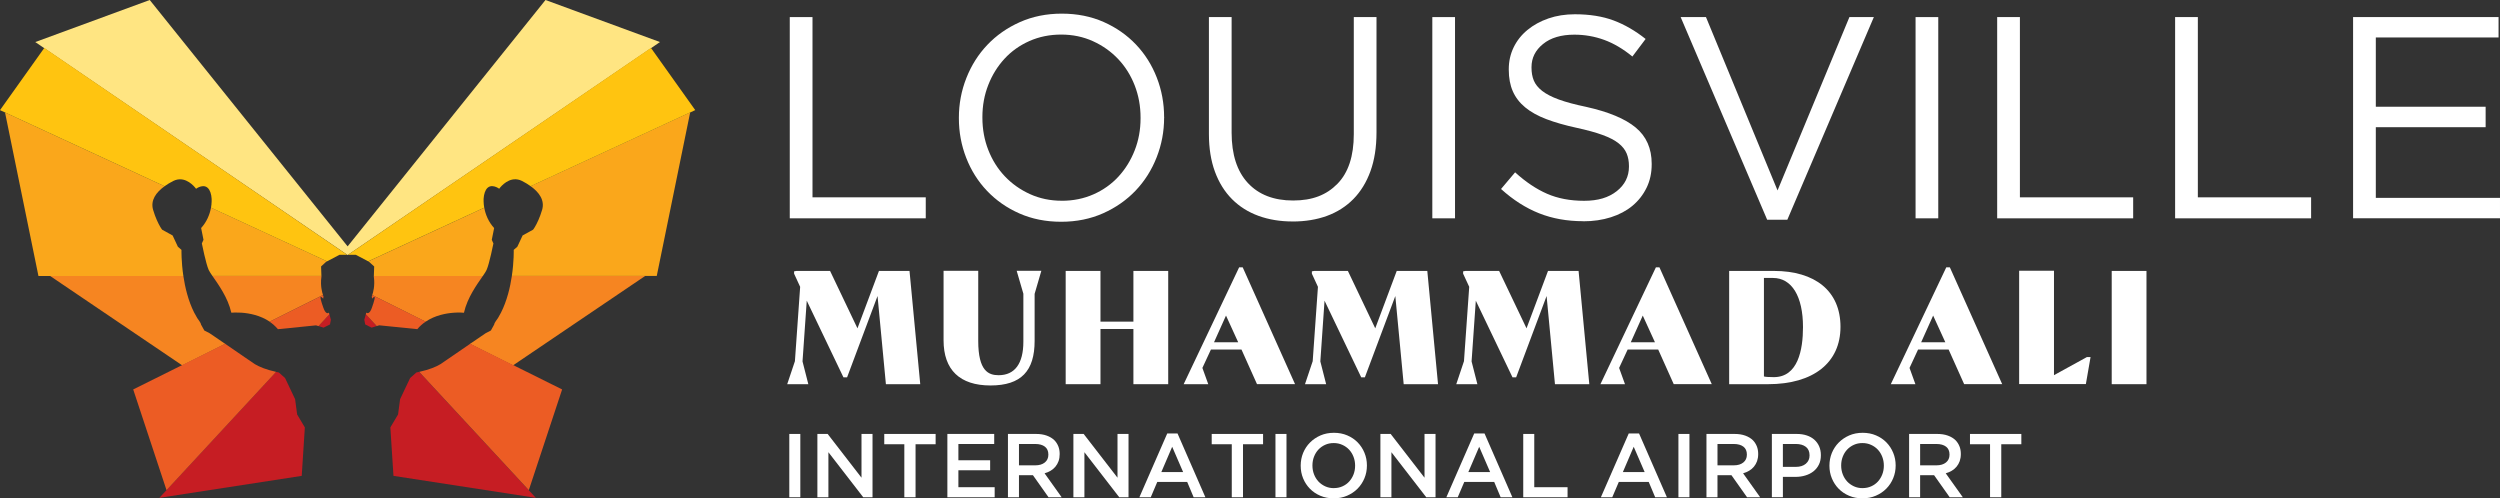 <?xml version="1.0" encoding="UTF-8"?><svg id="Layer_1" xmlns="http://www.w3.org/2000/svg" viewBox="0 0 762.19 151.93"><rect x="0" y="0" width="762.19" height="151.93" fill="#333333" stroke="none"/><path d="m113.97,84.13v.15c0,.07.01.14.02.22h0c.35,2.63-.22,4.65-.5,5.46l16.26,8.12c2.87-1.95,6.23-2.57,8.61-2.74,1.5-.11,2.61-.04,2.97,0h.12c1.02-4.6,4.02-8.69,5.75-11.2h-33.23Z" style="fill:#f68521;"/><path d="m97.97,84.5h0c0-.07.02-.14.03-.22v-.15h-33.23c1.73,2.51,4.73,6.6,5.75,11.2h.12c.35-.03,1.46-.1,2.97,0,2.38.17,5.74.79,8.61,2.74l16.26-8.12c-.28-.81-.85-2.83-.5-5.46Z" style="fill:#f68521;"/><path d="m63.86,101.57l-1.57-.81-1-1.81c-.09-.64-.86-1.49-1.16-1.98l-.93-1.67c-1.82-3.59-2.78-7.69-3.3-11.17H15.27l40.28,27.26,13.12-6.55c-2.55-1.74-4.81-3.28-4.81-3.28Z" style="fill:#f68521;"/><path d="m156.05,84.13c-.51,3.48-1.48,7.57-3.3,11.17l-.93,1.67c-.3.49-1.07,1.34-1.16,1.98l-1,1.81-1.57.81s-2.26,1.53-4.81,3.28l13.12,6.55,40.28-27.26h-40.64Z" style="fill:#f68521;"/><polygon points="166.31 0 105.98 75.11 45.65 0 10.75 12.82 105.98 77.76 201.21 12.82 166.31 0" style="fill:#ffe582;"/><path d="m100.61,98.91h0s.27-1.44.27-1.44l-.46-1.65-3.32,3.59,1.55.48,1.96-.98Zm62.75,52.87l-35.57-38.4c-.28.06-.55.12-.85.18l-1.9,1.69-1.63,3.43.1-.21-1.53,3.23-.62,4.66-2.35,3.95.95,14.77m-8.62-46.17l1.96.98,1.55-.48-3.32-3.59-.46,1.65.27,1.44h0Zm-19.35,46.17l.95-14.77-2.35-3.95-.62-4.66-1.53-3.23.1.21-1.63-3.43-1.9-1.69c-.3-.06-.57-.12-.85-.18l-35.57,38.4" style="fill:#c61d23;"/><path d="m129.8,98.06l-16.3-8.11c-.08.22-.14.36-.15.39l.08.71c1.54-1.7.54,1.05-.02,2.7-.34,1.01-.69,1.45-.98,1.62-.43.27-.75-.07-.75-.07l-.14.52,3.32,3.59.75-.23,11.62,1.17c.77-.92,1.64-1.67,2.56-2.29Zm-30.26-2.68c-.29-.18-.63-.61-.98-1.62-.56-1.65-1.56-4.41-.02-2.7l.08-.71s-.07-.17-.15-.39l-16.3,8.11c.92.62,1.79,1.37,2.56,2.29l11.62-1.17.75.23,3.32-3.59-.14-.52s-.31.34-.75.07Zm43.82,9.42c-2.86,1.95-6.11,4.17-6.98,4.79l-2.11,1.44c-1.35.8-3.25,1.63-6.46,2.34l33.41,36.07,10.16-30.71-28.01-13.93Zm-67.76,4.79c-.88-.62-4.13-2.84-6.98-4.79l-28.01,13.93,10.16,30.71,33.41-36.07c-3.21-.71-5.11-1.55-6.46-2.34l-2.11-1.44Z" style="fill:#ec5c24;"/><path d="m99.25,79.98c.07-.07.15-.12.22-.19l.23-.12-35.37-16.36c-.38,2.1-1.32,4.36-3.01,6.21l.72,3.59-.17.37-.33.74s1.23,6.18,2.08,8.07c.2.44.61,1.07,1.14,1.84h33.23l-.1-2.9,1.37-1.25Z" style="fill:#faa71b;"/><path d="m112.49,79.8c.07.06.15.12.22.19l1.37,1.25-.1,2.9h33.23c.53-.77.95-1.4,1.14-1.84.85-1.89,2.08-8.07,2.08-8.07l-.33-.74-.17-.37.72-3.59c-1.69-1.84-2.64-4.1-3.01-6.21l-35.37,16.36.23.12Z" style="fill:#faa71b;"/><path d="m55.34,76.19l-1.11-.97-1.6-3.43-3.18-1.75c-.14-.14-.86-1.16-1.66-3h0c-.37-.85-.76-1.86-1.11-3.06-.85-2.9.88-5.32,3.49-7.2L1.53,34.28l10.19,49.86h44.18c-.66-4.49-.57-7.94-.57-7.94Z" style="fill:#faa71b;"/><path d="m161.79,56.77c2.61,1.88,4.34,4.31,3.49,7.2-.35,1.2-.74,2.21-1.11,3.06h0c-.8,1.84-1.52,2.87-1.66,3l-3.18,1.75-1.6,3.43-1.11.97s.1,3.45-.57,7.94h44.18l10.19-49.86-48.64,22.49Z" style="fill:#faa71b;"/><path d="m108.47,77.68l3.79,1.99,35.37-16.35c-.12-.65-.18-1.29-.19-1.89,0,.13,0,.25,0,.39-.09-1.63.18-3.06.73-3.97,1.4-2.29,4.02-.31,4.02-.31,0,0,2.1-3.01,5.06-2.88.02,0,.04,0,.05,0,.19.01.37.03.57.07.41.08.84.21,1.28.44.93.48,1.83,1.01,2.64,1.6l50.17-23.2-13.51-18.97-92.35,63.08h2.37Z" style="fill:#ffc410;"/><path d="m52.81,55.18c.44-.22.87-.36,1.28-.44.19-.04.38-.06.57-.07.02,0,.04,0,.05,0,2.96-.13,5.06,2.88,5.06,2.88,0,0,2.62-1.98,4.02.31.56.91.82,2.34.73,3.97,0-.13,0-.26,0-.39-.01.6-.08,1.24-.19,1.89l35.37,16.35,3.79-1.99h2.37L13.51,14.61,0,33.58l50.17,23.2c.81-.59,1.71-1.12,2.64-1.6Z" style="fill:#ffc410;"/><polygon points="267.97 82.6 261.42 100.1 253.07 82.6 242.8 82.6 242.1 82.73 242.1 83.44 243.95 87.45 242.35 110.12 240 117.13 246.44 117.13 244.67 110.19 245.96 91.67 257.14 115.03 258.26 115.03 267.54 90.25 270.09 117.13 280.56 117.13 277.29 82.6 267.97 82.6" style="fill:#fff;"/><polygon points="345.55 98.06 335.51 98.06 335.51 82.6 324.9 82.6 324.9 117.13 335.51 117.13 335.51 100.3 345.55 100.3 345.55 117.13 356.16 117.13 356.16 82.6 345.55 82.6 345.55 98.06" style="fill:#fff;"/><path d="m377.78,81.51l-16.91,35.62h7.5l-1.79-4.96,2.6-5.6h9.32l4.73,10.55h11.6l-15.96-35.62h-1.09Zm-7.65,22.83l3.65-8.13,3.71,8.13h-7.36Z" style="fill:#fff;"/><path d="m540.8,82.6h-13.62v34.53h11.85c13.83,0,22.09-6.54,22.09-17.49s-7.78-17.04-20.31-17.04Zm-3.02,2.14h2.75c5.74,0,9.16,5.6,9.16,14.98,0,6.96-1.54,15.26-8.89,15.26-1.78,0-2.53-.08-3.02-.21v-30.03Z" style="fill:#fff;"/><rect x="643.81" y="82.6" width="10.6" height="34.53" style="fill:#fff;"/><polygon points="626.21 114.38 626.21 82.54 615.59 82.54 615.59 117.1 635.93 117.1 637.36 108.86 636.25 108.86 626.21 114.38" style="fill:#fff;"/><polygon points="425.83 82.6 419.28 100.1 410.94 82.6 400.66 82.6 399.96 82.73 399.96 83.44 401.81 87.45 400.21 110.12 397.86 117.13 404.31 117.13 402.54 110.19 403.82 91.67 415 115.03 416.12 115.03 425.4 90.25 427.95 117.13 438.42 117.13 435.15 82.6 425.83 82.6" style="fill:#fff;"/><polygon points="471.95 82.6 465.4 100.1 457.05 82.6 446.78 82.6 446.07 82.73 446.07 83.44 447.93 87.45 446.33 110.12 443.98 117.13 450.42 117.13 448.65 110.19 449.94 91.67 461.12 115.03 462.24 115.03 471.52 90.25 474.07 117.13 484.54 117.13 481.27 82.6 471.95 82.6" style="fill:#fff;"/><path d="m504.84,81.51l-16.91,35.62h7.49l-1.79-4.96,2.6-5.6h9.32l4.73,10.55h11.6l-15.96-35.62h-1.09Zm-7.65,22.83l3.65-8.13,3.71,8.13h-7.36Z" style="fill:#fff;"/><path d="m593.37,81.51l-16.91,35.62h7.5l-1.79-4.96,2.6-5.6h9.32l4.73,10.55h11.6l-15.96-35.62h-1.09Zm-7.65,22.83l3.65-8.13,3.71,8.13h-7.36Z" style="fill:#fff;"/><path d="m312,89.59v14.58c0,6.68-2.61,10.22-7.54,10.22-3.07,0-6.22-1.24-6.22-10.45v-21.38h-10.57v21.2c0,9,4.95,13.76,14.31,13.76s13.45-4.44,13.45-13.58v-14.35l2.05-7.03h-7.52l2.05,7.03Z" style="fill:#fff;"/><path d="m240.79,5.21h6.92v54.95h34.53v6.4h-41.46V5.21Z" style="fill:#fff;"/><path d="m323.53,67.61c-4.68,0-8.93-.85-12.75-2.54-3.83-1.69-7.11-3.99-9.86-6.88-2.75-2.89-4.86-6.25-6.35-10.08-1.49-3.83-2.23-7.84-2.23-12.05v-.18c0-4.21.76-8.24,2.28-12.09,1.52-3.86,3.65-7.23,6.4-10.12,2.75-2.89,6.05-5.2,9.9-6.92s8.12-2.59,12.8-2.59,8.92.85,12.75,2.54c3.83,1.7,7.11,3.99,9.86,6.88,2.75,2.89,4.86,6.25,6.35,10.08,1.49,3.83,2.23,7.84,2.23,12.05.06.06.06.12,0,.17,0,4.21-.76,8.24-2.28,12.1-1.52,3.86-3.65,7.23-6.4,10.12-2.75,2.89-6.05,5.2-9.9,6.92-3.86,1.72-8.12,2.59-12.8,2.59Zm.18-6.4c3.51,0,6.73-.66,9.69-1.97,2.95-1.31,5.48-3.11,7.58-5.39,2.1-2.28,3.75-4.94,4.95-7.98,1.2-3.04,1.8-6.31,1.8-9.82v-.18c0-3.51-.6-6.79-1.8-9.86-1.2-3.07-2.88-5.74-5.04-8.02-2.16-2.28-4.72-4.09-7.67-5.43-2.95-1.34-6.18-2.02-9.69-2.02s-6.73.66-9.69,1.97c-2.95,1.31-5.48,3.11-7.58,5.39-2.1,2.28-3.76,4.94-4.95,7.98-1.2,3.04-1.8,6.31-1.8,9.82v.17c0,3.51.6,6.79,1.8,9.86,1.2,3.07,2.88,5.74,5.04,8.02,2.16,2.28,4.72,4.09,7.67,5.43,2.95,1.34,6.18,2.02,9.69,2.02Z" style="fill:#fff;"/><path d="m394.08,67.52c-3.8,0-7.26-.57-10.39-1.71-3.13-1.14-5.82-2.83-8.06-5.08-2.25-2.25-3.99-5.04-5.22-8.37-1.23-3.33-1.84-7.16-1.84-11.48V5.21h6.92v35.23c0,6.66,1.65,11.78,4.95,15.34,3.3,3.56,7.9,5.35,13.8,5.35s10.17-1.69,13.5-5.08c3.33-3.39,5-8.44,5-15.16V5.21h6.92v35.15c0,4.5-.61,8.44-1.84,11.83-1.23,3.39-2.97,6.22-5.21,8.5-2.25,2.28-4.94,3.99-8.06,5.13-3.13,1.14-6.62,1.71-10.47,1.71Z" style="fill:#fff;"/><path d="m436.68,5.21h6.92v61.35h-6.92V5.21Z" style="fill:#fff;"/><path d="m482.69,67.44c-4.91,0-9.39-.8-13.45-2.41-4.06-1.61-7.93-4.08-11.61-7.41l4.29-5.08c3.21,2.92,6.46,5.1,9.73,6.53,3.27,1.43,7.04,2.15,11.31,2.15s7.46-.98,9.95-2.94c2.48-1.96,3.72-4.46,3.72-7.49v-.18c0-1.4-.23-2.67-.7-3.81-.47-1.14-1.29-2.18-2.46-3.11-1.17-.93-2.8-1.78-4.88-2.54-2.08-.76-4.73-1.49-7.95-2.19-3.51-.76-6.57-1.64-9.18-2.63-2.61-.99-4.76-2.19-6.46-3.59s-2.96-3.04-3.78-4.91c-.82-1.87-1.23-4.06-1.23-6.57v-.17c0-2.4.5-4.62,1.49-6.66.99-2.04,2.39-3.81,4.21-5.3,1.81-1.49,3.94-2.66,6.4-3.51,2.45-.85,5.14-1.27,8.06-1.27,4.5,0,8.43.63,11.79,1.88,3.36,1.26,6.62,3.14,9.77,5.65l-4.03,5.35c-2.86-2.34-5.74-4.03-8.63-5.08s-5.92-1.58-9.07-1.58c-4.03,0-7.22.95-9.55,2.85-2.34,1.9-3.51,4.25-3.51,7.05v.18c0,1.46.23,2.76.7,3.9.47,1.14,1.31,2.19,2.54,3.16,1.23.96,2.92,1.84,5.08,2.63,2.16.79,4.94,1.53,8.33,2.24,6.84,1.52,11.88,3.62,15.12,6.31,3.24,2.69,4.87,6.37,4.87,11.04v.18c0,2.63-.52,5.01-1.56,7.14s-2.47,3.96-4.29,5.48c-1.82,1.52-4.02,2.69-6.59,3.51-2.57.82-5.38,1.23-8.41,1.23Z" style="fill:#fff;"/><path d="m512.4,5.21h7.71l21.82,52.85,21.91-52.85h7.45l-26.38,61.79h-6.14l-26.38-61.79Z" style="fill:#fff;"/><path d="m584.01,5.21h6.92v61.35h-6.92V5.21Z" style="fill:#fff;"/><path d="m608.9,5.21h6.92v54.95h34.53v6.4h-41.46V5.21Z" style="fill:#fff;"/><path d="m663.15,5.21h6.92v54.95h34.53v6.4h-41.46V5.21Z" style="fill:#fff;"/><path d="m717.4,5.21h44.35v6.22h-37.42v21.12h33.48v6.22h-33.48v21.56h37.86v6.22h-44.79V5.21Z" style="fill:#fff;"/><path d="m240.64,132.3h3.36v19.3h-3.36v-19.3Z" style="fill:#fff;"/><path d="m249.19,132.3h3.14l10.32,13.34v-13.34h3.36v19.3h-2.83l-10.62-13.73v13.73h-3.36v-19.3Z" style="fill:#fff;"/><path d="m275.71,135.44h-6.12v-3.14h15.66v3.14h-6.12v16.16h-3.42v-16.16Z" style="fill:#fff;"/><path d="m288.83,132.3h14.28v3.06h-10.92v4.96h9.68v3.06h-9.68v5.16h11.06v3.06h-14.42v-19.3Z" style="fill:#fff;"/><path d="m307.3,132.3h8.6c1.21,0,2.29.17,3.23.51s1.72.81,2.34,1.42c.51.53.91,1.15,1.19,1.85.28.7.41,1.47.41,2.32v.05c0,.79-.11,1.5-.34,2.14-.23.63-.55,1.2-.95,1.68-.4.49-.89.9-1.45,1.24-.56.34-1.18.6-1.86.79l5.21,7.31h-4l-4.76-6.73h-4.26v6.73h-3.36v-19.3Zm8.34,9.57c1.22,0,2.18-.29,2.9-.87.72-.58,1.08-1.37,1.08-2.37v-.06c0-1.05-.35-1.85-1.05-2.39-.7-.54-1.69-.82-2.96-.82h-4.95v6.51h4.98Z" style="fill:#fff;"/><path d="m327.24,132.3h3.14l10.32,13.34v-13.34h3.36v19.3h-2.83l-10.62-13.73v13.73h-3.36v-19.3Z" style="fill:#fff;"/><path d="m355.86,132.16h3.14l8.49,19.44h-3.58l-1.96-4.66h-9.13l-1.98,4.66h-3.47l8.49-19.44Zm4.85,11.77l-3.34-7.72-3.31,7.72h6.64Z" style="fill:#fff;"/><path d="m375.54,135.44h-6.12v-3.14h15.66v3.14h-6.12v16.16h-3.42v-16.16Z" style="fill:#fff;"/><path d="m388.86,132.3h3.36v19.3h-3.36v-19.3Z" style="fill:#fff;"/><path d="m406.61,151.93c-1.49,0-2.85-.26-4.08-.79-1.23-.52-2.29-1.24-3.17-2.14-.88-.9-1.57-1.95-2.07-3.16s-.74-2.49-.74-3.85v-.05c0-1.36.25-2.64.74-3.85.5-1.2,1.19-2.26,2.1-3.17.9-.91,1.97-1.63,3.2-2.17,1.23-.53,2.59-.8,4.08-.8s2.85.26,4.08.79c1.23.52,2.29,1.24,3.17,2.14.88.9,1.57,1.95,2.07,3.16.5,1.2.75,2.49.75,3.85v.06c0,1.36-.25,2.64-.75,3.85-.5,1.2-1.19,2.26-2.09,3.17-.9.91-1.97,1.63-3.2,2.16s-2.59.8-4.08.8Zm.06-3.12c.95,0,1.83-.18,2.62-.54.8-.36,1.48-.84,2.04-1.46s1.01-1.34,1.33-2.17c.32-.83.48-1.71.48-2.65v-.05c0-.94-.16-1.82-.48-2.66-.32-.84-.77-1.56-1.34-2.18-.58-.62-1.27-1.11-2.07-1.47-.81-.37-1.68-.55-2.64-.55s-1.83.18-2.62.54-1.48.85-2.05,1.46-1.01,1.34-1.33,2.16-.48,1.71-.48,2.65v.06c0,.94.16,1.82.48,2.66.32.84.77,1.56,1.34,2.18.58.62,1.27,1.11,2.07,1.48.81.37,1.68.55,2.64.55Z" style="fill:#fff;"/><path d="m420.84,132.3h3.14l10.32,13.34v-13.34h3.36v19.3h-2.83l-10.62-13.73v13.73h-3.36v-19.3Z" style="fill:#fff;"/><path d="m449.46,132.16h3.14l8.49,19.44h-3.58l-1.96-4.66h-9.13l-1.99,4.66h-3.47l8.49-19.44Zm4.85,11.77l-3.34-7.72-3.31,7.72h6.64Z" style="fill:#fff;"/><path d="m464.4,132.3h3.36v16.24h10.15v3.06h-13.51v-19.3Z" style="fill:#fff;"/><path d="m496.57,132.16h3.14l8.49,19.44h-3.58l-1.96-4.66h-9.13l-1.99,4.66h-3.47l8.49-19.44Zm4.85,11.77l-3.34-7.72-3.31,7.72h6.64Z" style="fill:#fff;"/><path d="m511.71,132.3h3.36v19.3h-3.36v-19.3Z" style="fill:#fff;"/><path d="m520.26,132.3h8.6c1.21,0,2.29.17,3.23.51.94.34,1.72.81,2.34,1.42.51.53.91,1.15,1.19,1.85.28.7.41,1.47.41,2.32v.05c0,.79-.12,1.5-.34,2.14-.23.63-.55,1.2-.95,1.68-.4.49-.89.9-1.45,1.24-.56.34-1.18.6-1.86.79l5.21,7.31h-4l-4.76-6.73h-4.26v6.73h-3.36v-19.3Zm8.34,9.57c1.22,0,2.18-.29,2.9-.87.72-.58,1.08-1.37,1.08-2.37v-.06c0-1.05-.35-1.85-1.05-2.39-.7-.54-1.69-.82-2.96-.82h-4.95v6.51h4.98Z" style="fill:#fff;"/><path d="m540.19,132.3h7.61c1.12,0,2.14.15,3.05.46.91.3,1.68.74,2.32,1.31.63.57,1.12,1.25,1.46,2.04.34.79.51,1.67.51,2.65v.05c0,1.08-.2,2.04-.61,2.85-.41.82-.96,1.5-1.66,2.05-.7.55-1.52.97-2.46,1.25-.94.29-1.94.43-3.01.43h-3.84v6.2h-3.36v-19.3Zm7.32,10.04c1.29,0,2.31-.32,3.06-.97.75-.65,1.12-1.48,1.12-2.49v-.06c0-1.14-.38-2.01-1.13-2.59-.76-.58-1.77-.87-3.04-.87h-3.96v6.98h3.96Z" style="fill:#fff;"/><path d="m567.81,151.93c-1.49,0-2.85-.26-4.08-.79-1.23-.52-2.29-1.24-3.17-2.14-.88-.9-1.57-1.95-2.07-3.16s-.74-2.49-.74-3.85v-.05c0-1.36.25-2.64.74-3.85.5-1.2,1.19-2.26,2.1-3.17.9-.91,1.97-1.63,3.2-2.17,1.23-.53,2.59-.8,4.08-.8s2.85.26,4.08.79c1.23.52,2.29,1.24,3.17,2.14.88.9,1.57,1.95,2.07,3.16.5,1.2.75,2.49.75,3.85v.06c0,1.36-.25,2.64-.75,3.85-.5,1.2-1.19,2.26-2.09,3.17-.9.91-1.97,1.63-3.2,2.16s-2.59.8-4.08.8Zm.06-3.12c.95,0,1.83-.18,2.62-.54.8-.36,1.48-.84,2.04-1.46s1.01-1.34,1.33-2.17c.32-.83.48-1.71.48-2.65v-.05c0-.94-.16-1.82-.48-2.66-.32-.84-.77-1.56-1.34-2.18-.58-.62-1.27-1.11-2.07-1.47-.81-.37-1.68-.55-2.64-.55s-1.83.18-2.62.54-1.48.85-2.05,1.46-1.01,1.34-1.33,2.16-.48,1.71-.48,2.65v.06c0,.94.16,1.82.48,2.66.32.84.77,1.56,1.34,2.18.58.62,1.27,1.11,2.07,1.48.81.37,1.68.55,2.64.55Z" style="fill:#fff;"/><path d="m582.04,132.3h8.6c1.21,0,2.29.17,3.23.51.94.34,1.72.81,2.34,1.42.51.53.91,1.15,1.19,1.85.28.7.41,1.47.41,2.32v.05c0,.79-.12,1.5-.34,2.14-.23.63-.55,1.2-.95,1.68-.4.49-.89.9-1.45,1.24-.56.34-1.18.6-1.86.79l5.21,7.31h-4l-4.76-6.73h-4.26v6.73h-3.36v-19.3Zm8.34,9.57c1.22,0,2.18-.29,2.9-.87.72-.58,1.08-1.37,1.08-2.37v-.06c0-1.05-.35-1.85-1.05-2.39-.7-.54-1.69-.82-2.96-.82h-4.95v6.51h4.98Z" style="fill:#fff;"/><path d="m606.72,135.44h-6.12v-3.14h15.66v3.14h-6.12v16.16h-3.42v-16.16Z" style="fill:#fff;"/></svg>